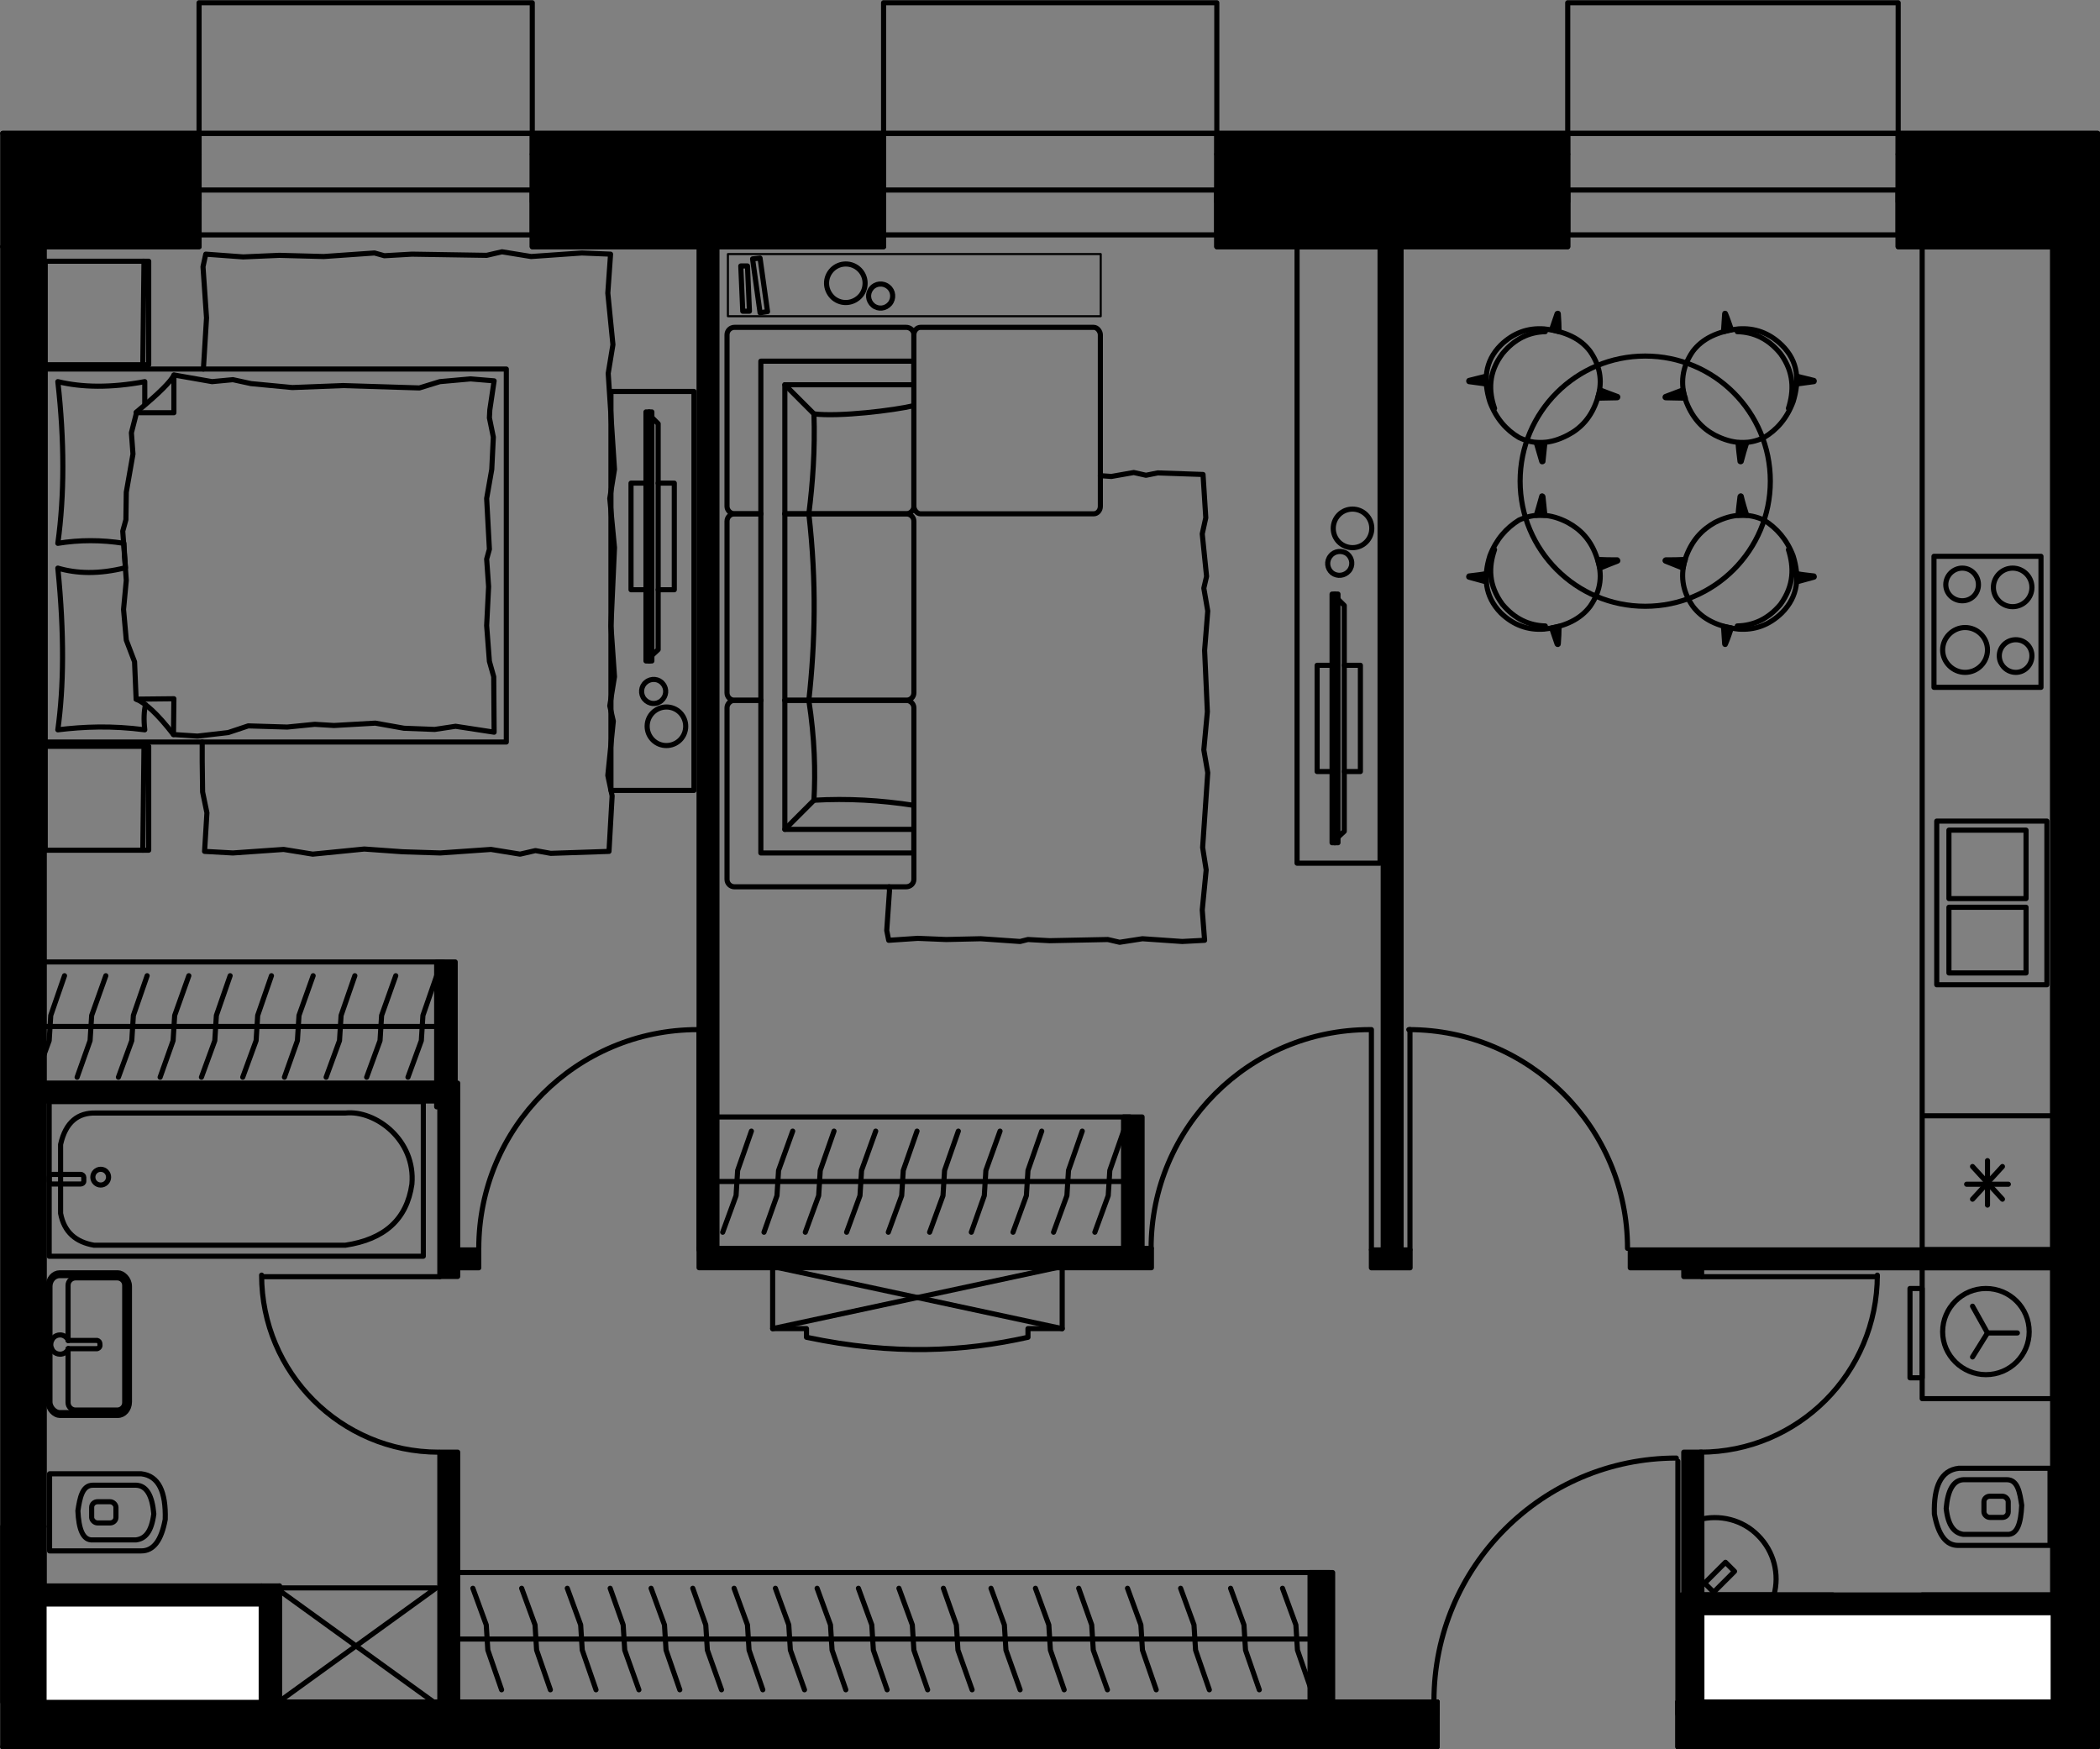<?xml version='1.0' encoding='utf-8'?>
<svg xmlns="http://www.w3.org/2000/svg" style="shape-rendering:geometricPrecision; text-rendering:geometricPrecision; image-rendering:optimizeQuality; fill-rule:evenodd; clip-rule:evenodd" version="1.1" viewBox="0 0 5338 4446" xml:space="preserve">
 <rect x="0" y="0" width="5338" height="4446" fill="#808080" stroke="none"/>
 <defs>
  <style type="text/css">
   
    .str1 {stroke:black;stroke-width:12.99;stroke-linecap:round;stroke-linejoin:round}
    .str0 {stroke:black;stroke-width:12.99;stroke-linecap:round;stroke-linejoin:round}
    .str2 {stroke:black;stroke-width:12.99;stroke-linecap:round;stroke-linejoin:round}
    .fil4 {fill:none}
    .fil0 {fill:none;fill-rule:nonzero}
    .fil1 {fill:black}
    .fil2 {fill:black}
    .fil3 {fill:white}
   
  </style>
 </defs>
 <g id="Слой_x0020_1">
  <g id="_1143968816">
   <polyline class="fil0 str0" points="4886,2836 4886,3176 5218,3176 4886,3176 4886,627 5218,627 5218,3176 5218,2836 4886,2836 " />
   <polyline class="fil0 str0" points="4916,1414 5188,1414 5188,1747 4916,1747 4916,1414 " />
   <polyline class="fil0 str0" points="4923,2087 5203,2087 5203,2503 4923,2503 4923,2087 " />
   <line class="fil0 str0" x1="5052" x2="5052" y1="3063" y2="2950" />
   <line class="fil0 str0" x1="5014" x2="5090" y1="3048" y2="2965" />
   <line class="fil0 str0" x1="4999" x2="5105" y1="3010" y2="3010" />
   <line class="fil0 str0" x1="5014" x2="5090" y1="2965" y2="3048" />
   <polyline class="fil0 str0" points="4954,2473 4954,2306 5150,2306 5150,2473 4954,2473 " />
   <polyline class="fil0 str0" points="4954,2284 4954,2110 5150,2110 5150,2284 4954,2284 " />
   <path class="fil0 str0" d="M5124 1626c-23,0 -42,18 -42,41 0,23 19,42 42,42 23,0 41,-19 41,-42 0,-23 -18,-41 -41,-41" />
   <path class="fil0 str0" d="M4995 1595c-31,0 -57,26 -57,57 0,31 26,57 57,57 32,0 57,-26 57,-57 0,-31 -25,-57 -57,-57" />
   <path class="fil0 str0" d="M5116 1444c-27,0 -49,22 -49,49 0,27 22,49 49,49 27,0 49,-22 49,-49 0,-27 -22,-49 -49,-49" />
   <path class="fil0 str0" d="M4988 1444c-23,0 -42,19 -42,42 0,23 19,41 42,41 23,0 41,-18 41,-41 0,-23 -18,-42 -41,-42" />
   <polyline class="fil0 str0" points="4515,4054 4326,4054 4326,3865 " />
   <path class="fil0 str0" d="M4509 4055c15,-54 0,-112 -40,-152 -39,-40 -98,-55 -152,-40" />
   <polyline class="fil0 str0" points="4409,3994 4356,4047 4333,4024 4386,3971 4409,3994 " />
   <polyline class="fil0 str0" points="5218,3222 4886,3222 4886,3555 5218,3555 5218,3222 " />
   <polyline class="fil0 str0" points="4886,3275 4855,3275 4855,3502 4886,3502 4886,3275 " />
   <polyline class="fil0 str0" points="5014,3320 5052,3388 5128,3388 " />
   <line class="fil0 str0" x1="5052" x2="5014" y1="3388" y2="3449" />
   <path class="fil0 str0" d="M5048 3275c-60,0 -110,49 -110,110 0,60 50,109 110,109 61,0 110,-49 110,-109 0,-61 -49,-110 -110,-110" />
   <polyline class="fil0 str0" points="3985,339 4825,339 4825,7 3985,7 3985,339 " />
   <polyline class="fil0 str0" points="2246,339 3093,339 3093,7 2246,7 2246,339 " />
   <polyline class="fil0 str0" points="506,339 1353,339 1353,7 506,7 506,339 " />
   <polyline class="fil0 str0" points="3985,483 3985,392 3985,483 " />
   <polyline class="fil0 str0" points="4825,483 4825,392 4825,483 " />
   <polyline class="fil0 str0" points="3985,392 3985,339 3985,392 " />
   <polyline class="fil0 str0" points="4825,392 4825,339 4825,392 " />
   <polyline class="fil0 str0" points="3985,483 3985,513 3985,597 " />
   <polyline class="fil0 str0" points="4825,483 4825,513 4825,597 " />
   <line class="fil0 str0" x1="3932" x2="3985" y1="483" y2="483" />
   <line class="fil0 str0" x1="3932" x2="3932" y1="392" y2="483" />
   <line class="fil0 str0" x1="4878" x2="4825" y1="483" y2="483" />
   <line class="fil0 str0" x1="4878" x2="4878" y1="392" y2="483" />
   <polyline class="fil0 str0" points="2246,483 2246,392 2246,483 " />
   <polyline class="fil0 str0" points="3093,483 3093,392 3093,483 " />
   <polyline class="fil0 str0" points="2246,392 2246,339 2246,392 " />
   <polyline class="fil0 str0" points="3093,392 3093,339 3093,392 " />
   <polyline class="fil0 str0" points="2246,483 2246,513 2246,597 " />
   <polyline class="fil0 str0" points="3093,483 3093,513 3093,597 " />
   <line class="fil0 str0" x1="2193" x2="2246" y1="483" y2="483" />
   <line class="fil0 str0" x1="2193" x2="2193" y1="392" y2="483" />
   <line class="fil0 str0" x1="3146" x2="3093" y1="483" y2="483" />
   <line class="fil0 str0" x1="3146" x2="3146" y1="392" y2="483" />
   <polyline class="fil0 str0" points="506,483 506,392 506,483 " />
   <polyline class="fil0 str0" points="1353,483 1353,392 1353,483 " />
   <polyline class="fil0 str0" points="506,392 506,339 506,392 " />
   <polyline class="fil0 str0" points="1353,392 1353,339 1353,392 " />
   <polyline class="fil0 str0" points="506,483 506,513 506,597 " />
   <polyline class="fil0 str0" points="1353,483 1353,513 1353,597 " />
   <line class="fil0 str0" x1="453" x2="506" y1="483" y2="483" />
   <line class="fil0 str0" x1="453" x2="453" y1="392" y2="483" />
   <line class="fil0 str0" x1="1406" x2="1353" y1="483" y2="483" />
   <line class="fil0 str0" x1="1406" x2="1406" y1="392" y2="483" />
   <line class="fil0 str0" x1="5332" x2="4825" y1="339" y2="339" />
   <line class="fil0 str0" x1="3985" x2="3093" y1="339" y2="339" />
   <line class="fil0 str0" x1="2246" x2="1353" y1="339" y2="339" />
   <line class="fil0 str0" x1="506" x2="7" y1="339" y2="339" />
   <line class="fil0 str0" x1="4825" x2="3985" y1="339" y2="339" />
   <line class="fil0 str0" x1="4825" x2="3985" y1="597" y2="597" />
   <polyline class="fil0 str0" points="4825,483 4409,483 3985,483 " />
   <line class="fil0 str0" x1="4825" x2="4825" y1="483" y2="513" />
   <line class="fil0 str0" x1="3985" x2="3985" y1="483" y2="513" />
   <line class="fil0 str0" x1="3093" x2="2246" y1="339" y2="339" />
   <line class="fil0 str0" x1="3093" x2="2246" y1="597" y2="597" />
   <polyline class="fil0 str0" points="3093,483 2669,483 2246,483 " />
   <line class="fil0 str0" x1="3093" x2="3093" y1="483" y2="513" />
   <line class="fil0 str0" x1="2246" x2="2246" y1="483" y2="513" />
   <line class="fil0 str0" x1="1353" x2="506" y1="339" y2="339" />
   <line class="fil0 str0" x1="1353" x2="506" y1="597" y2="597" />
   <polyline class="fil0 str0" points="1353,483 929,483 506,483 " />
   <line class="fil0 str0" x1="1353" x2="1353" y1="483" y2="513" />
   <line class="fil0 str0" x1="506" x2="506" y1="483" y2="513" />
   <line class="fil0 str0" x1="5218" x2="5218" y1="627" y2="3880" />
   <line class="fil0 str0" x1="112" x2="112" y1="3880" y2="627" />
   <path class="fil0 str0" d="M506 627l0 -144 -53 0m-446 144l499 0" />
   <path class="fil0 str0" d="M2246 627l0 -144 -53 0m-787 0l-53 0 0 144 893 0" />
   <path class="fil0 str0" d="M3985 627l0 -144 -53 0m-786 0l-53 0 0 144 892 0" />
   <polyline class="fil0 str0" points="4878,483 4825,483 4825,627 5332,627 " />
   <polyline class="fil0 str0" points="4265,4326 4265,4357 4265,4440 " />
   <polyline class="fil0 str0" points="3653,4326 3653,4357 3653,4440 " />
   <line class="fil0 str0" x1="5218" x2="4265" y1="4326" y2="4326" />
   <line class="fil0 str0" x1="3653" x2="112" y1="4326" y2="4326" />
   <path class="fil0 str0" d="M4261 3706c-340,0 -616,276 -616,617" />
   <line class="fil0 str0" x1="4265" x2="4265" y1="4326" y2="3714" />
   <line class="fil0 str0" x1="3653" x2="3653" y1="4326" y2="4357" />
   <line class="fil0 str0" x1="4265" x2="4265" y1="4326" y2="4357" />
   <path class="fil0 str0" d="M5332 4326l0 -446m-114 0l0 446m0 114l114 0" />
   <path class="fil0 str0" d="M3539 4326l-446 0m0 114l446 0" />
   <path class="fil0 str0" d="M1852 4326l-446 0m0 114l446 0" />
   <path class="fil0 str0" d="M112 4326l0 -446m-105 0l0 446m0 114l105 0" />
   <path class="fil0 str0" d="M4137 3173c0,-307 -249,-556 -556,-556" />
   <line class="fil0 str0" x1="3584" x2="3584" y1="3176" y2="2617" />
   <path class="fil0 str0" d="M3482 2617c-307,0 -556,249 -556,556" />
   <line class="fil0 str0" x1="3486" x2="3486" y1="3176" y2="2617" />
   <path class="fil0 str0" d="M1773 2617c-307,0 -556,249 -556,556" />
   <line class="fil0 str0" x1="1777" x2="1777" y1="3176" y2="2617" />
   <path class="fil0 str0" d="M665 3241c0,248 201,450 450,450" />
   <line class="fil0 str0" x1="1118" x2="672" y1="3245" y2="3245" />
   <line class="fil0 str0" x1="4326" x2="4326" y1="4326" y2="4100" />
   <polyline class="fil0 str0" points="4280,4122 4280,4326 4326,4326 " />
   <path class="fil0 str0" d="M4322 3691c249,0 450,-202 450,-450" />
   <line class="fil0 str0" x1="4326" x2="4772" y1="3245" y2="3245" />
   <line class="fil0 str0" x1="5218" x2="4886" y1="4054" y2="4054" />
   <line class="fil0 str0" x1="4659" x2="4326" y1="4054" y2="4054" />
   <line class="fil0 str0" x1="4326" x2="4659" y1="4100" y2="4100" />
   <polyline class="fil0 str0" points="4886,4100 5218,4100 5218,4054 " />
   <line class="fil0 str0" x1="710" x2="710" y1="4326" y2="4031" />
   <polyline class="fil0 str0" points="665,4077 665,4326 710,4326 " />
   <polygon class="fil1 str1" points="5332,597 5332,483 5332,392 5332,339 4825,339 4825,392 4825,483 4825,597 4825,627 4859,627 5046,627 5110,627 5332,627 " />
   <polygon class="fil1 str1" points="5332,2753 5332,627 5218,627 5218,2836 5218,4100 5218,4326 4326,4326 4280,4326 4265,4326 4265,4357 4265,4440 5332,4440 5332,2798 " />
   <polygon class="fil1 str1" points="3562,627 3985,627 3985,597 3985,483 3985,392 3985,339 3093,339 3093,392 3093,483 3093,597 3093,627 3516,627 " />
   <polygon class="fil1 str1" points="2246,597 2246,483 2246,392 2246,339 1353,339 1353,392 1353,483 1353,597 1353,627 1777,627 1822,627 2246,627 " />
   <polygon class="fil1 str1" points="506,597 506,483 506,392 506,339 7,339 7,392 7,483 7,597 7,627 36,627 227,627 286,627 506,627 " />
   <polygon class="fil1 str1" points="112,2753 112,627 7,627 7,2420 7,2753 7,2798 7,3222 7,3555 7,3706 7,3714 7,3729 7,3880 7,3888 7,3910 7,4054 7,4100 7,4440 1406,4440 1519,4440 3653,4440 3653,4357 3653,4326 1164,4326 1118,4326 710,4326 665,4326 112,4326 112,4077 112,4031 112,3903 112,3888 112,3729 112,3714 112,3555 112,3222 112,2798 " />
   <rect class="fil2 str1" height="295.07" width="45.403" x="665" y="4031" />
   <rect class="fil2 str1" height="45.41" width="552.186" x="112" y="4031" />
   <rect class="fil2 str1" height="45.383" width="892.598" x="4326" y="4054" />
   <rect class="fil2 str1" height="272.365" width="52.933" x="4273" y="4054" />
   <rect class="fil3 str1" height="227" width="893" x="4326" y="4099" />
   <rect class="fil3 str1" height="250" width="552" x="112" y="4077" />
   <rect class="fil1 str1" height="45.397" width="1074.14" x="4144" y="3177" />
   <rect class="fil1 str1" height="22.691" width="45.375" x="4280" y="3222" />
   <rect class="fil1 str1" height="363.144" width="45.375" x="4280" y="3691" />
   <rect class="fil1 str1" height="45.397" width="98.322" x="3486" y="3177" />
   <rect class="fil1 str1" height="2549.61" width="45.389" x="3516" y="627" />
   <rect class="fil1 str1" height="49.183" width="1149.79" x="1777" y="3173" />
   <rect class="fil1 str1" height="2549.61" width="45.389" x="1777" y="627" />
   <rect class="fil1 str1" height="45.397" width="1051.44" x="112" y="2753" />
   <rect class="fil1 str1" height="446.378" width="45.389" x="1118" y="2798" />
   <rect class="fil1 str1" height="45.397" width="52.961" x="1164" y="3177" />
   <rect class="fil1 str1" height="635.51" width="45.389" x="1118" y="3691" />
   <path class="fil4 str1" d="M5211 3732c-77,0 -155,0 -232,0 -45,5 -64,46 -62,116 10,54 30,81 62,80l232 0 0 -196z" />
   <path class="fil4 str1" d="M5101 3761c-36,0 -73,0 -110,0 -26,1 -40,27 -44,73 5,46 22,63 44,66 37,0 74,0 110,0 27,2 36,-29 38,-74 -5,-33 -10,-65 -38,-65z" />
   <rect class="fil4 str1" height="53.885" rx="15" ry="14" width="61.723" x="5043" y="3803" />
   <polygon class="fil4 str1" points="1076,3193 125,3193 125,2800 1076,2800 " />
   <path class="fil4 str1" d="M878 3165c-213,0 -426,0 -639,0 -46,-8 -76,-33 -85,-81 0,-58 0,-116 0,-175 13,-58 45,-81 89,-80 211,0 423,0 635,0 77,-8 179,69 169,181 -13,90 -70,140 -169,155z" />
   <circle class="fil4 str1" cx="256" cy="2992" r="20" />
   <rect class="fil4 str1" height="24.407" rx="8" ry="7" width="88.001" x="125" y="2985" />
   <path class="fil4 str1" d="M126 3746c77,0 155,0 233,0 44,5 63,45 61,116 -10,54 -30,80 -61,80l-233 0 0 -196z" />
   <path class="fil4 str1" d="M236 3775c37,0 73,0 110,0 27,1 41,27 45,73 -6,46 -22,63 -45,66 -37,0 -73,0 -110,0 -26,2 -36,-29 -38,-74 5,-33 11,-65 38,-65z" />
   <rect class="fil4 str1" height="53.885" rx="15" ry="14" width="61.723" x="233" y="3817" />
   <rect class="fil4 str1" height="149" rx="20" ry="20" transform="matrix(4.09126E-14 -1.545 -1.356 -3.59117E-14 326.726 3594.03)" width="230" />
   <path class="fil4 str1" d="M173 3407l0 -140c0,-11 9,-19 19,-19l106 0c10,0 19,8 19,19l0 298c0,11 -9,19 -19,19l-106 0c-10,0 -19,-8 -19,-19l0 -137" />
   <path class="fil4 str1" d="M173 3428c24,0 49,0 74,0 6,-2 8,-6 7,-12 0,-5 -3,-8 -7,-9l-74 0m-42 0l-7 0 0 20c2,0 5,0 7,0" />
   <path class="fil4 str1" d="M174 3407c-4,-8 -12,-14 -21,-14 -14,0 -24,11 -24,25 0,13 10,24 24,24 9,0 18,-6 21,-14" />
  </g>
 </g>
 <g id="МЕБЕЛЬ">
  <g id="_1143969840">
   <g>
    <circle class="fil4 str1" cx="4182" cy="1223" r="318" />
   </g>
   <g>
    <path class="fil4 str1" d="M3925 836c54,6 93,25 117,57 29,42 31,83 18,122 -15,46 -42,74 -75,91 -44,23 -85,25 -124,6 -32,-19 -58,-48 -74,-91 -16,-52 -14,-102 28,-144 32,-31 69,-44 110,-41z" />
    <path class="fil4 str1" d="M3799 1038c-15,-44 -16,-91 20,-139 31,-38 68,-55 109,-56" />
    <path class="fil1 str1" d="M3944 838c5,-14 9,-27 14,-41 1,-1 3,-1 3,0 1,15 2,31 2,46 -6,-2 -13,-3 -19,-5z" />
    <path class="fil1 str1" d="M4067 991c15,6 29,11 45,17 1,1 0,3 -1,3 -17,0 -33,1 -50,1 2,-7 4,-14 6,-21z" />
    <path class="fil1 str1" d="M3927 1125c-2,17 -3,31 -5,48 -1,1 -3,1 -3,0 -5,-16 -9,-32 -14,-48 7,0 15,0 22,0z" />
    <path class="fil1 str1" d="M3778 976c-16,-2 -29,-4 -44,-6 -1,-1 -1,-2 0,-3 15,-4 29,-7 44,-11 -1,6 0,13 0,20z" />
   </g>
   <g>
    <path class="fil4 str1" d="M4419 836c-53,6 -92,25 -116,57 -29,42 -31,83 -19,122 16,46 43,74 75,91 45,23 86,25 125,6 32,-19 58,-48 74,-91 16,-52 14,-102 -29,-144 -32,-31 -69,-44 -110,-41z" />
    <path class="fil4 str1" d="M4546 1038c14,-44 15,-91 -20,-139 -31,-38 -68,-55 -110,-56" />
    <path class="fil1 str1" d="M4401 838c-5,-14 -9,-27 -15,-41 0,-1 -2,-1 -2,0 -1,15 -2,31 -3,46 7,-2 13,-3 20,-5z" />
    <path class="fil1 str1" d="M4278 991c-16,6 -29,11 -45,17 -1,1 -1,3 1,3 16,0 33,1 50,1 -3,-7 -4,-14 -6,-21z" />
    <path class="fil1 str1" d="M4418 1125c1,17 3,31 5,48 1,1 2,1 3,0 4,-16 9,-32 14,-48 -7,0 -15,0 -22,0z" />
    <path class="fil1 str1" d="M4567 976c15,-2 28,-4 44,-6 1,-1 1,-2 0,-3 -15,-4 -30,-7 -44,-11 0,6 0,13 0,20z" />
   </g>
   <g>
    <path class="fil4 str1" d="M3925 1599c54,-6 93,-26 117,-58 29,-42 31,-82 18,-121 -15,-47 -42,-74 -75,-92 -44,-23 -85,-24 -124,-6 -32,20 -58,49 -74,91 -16,52 -14,102 28,145 32,31 69,44 110,41z" />
    <path class="fil4 str1" d="M3799 1397c-15,44 -16,90 20,139 31,37 68,54 109,55" />
    <path class="fil1 str1" d="M3944 1596c5,15 9,27 14,41 1,2 3,1 3,0 1,-15 2,-30 2,-45 -6,1 -13,3 -19,4z" />
    <path class="fil1 str1" d="M4067 1444c15,-6 29,-12 45,-18 1,-1 0,-2 -1,-3 -17,0 -33,0 -50,-1 2,7 4,14 6,22z" />
    <path class="fil1 str1" d="M3927 1310c-2,-17 -3,-31 -5,-48 -1,-2 -3,-2 -3,-1 -5,17 -9,33 -14,49 7,-1 15,0 22,0z" />
    <path class="fil1 str1" d="M3778 1458c-16,3 -29,4 -44,6 -1,1 -1,3 0,3 15,4 29,8 44,12 -1,-7 0,-14 0,-21z" />
   </g>
   <g>
    <path class="fil4 str1" d="M4419 1599c-53,-6 -92,-26 -116,-58 -29,-42 -31,-82 -19,-121 16,-47 43,-74 75,-92 45,-23 86,-24 125,-6 32,20 58,49 74,91 16,52 14,102 -29,145 -32,31 -69,44 -110,41z" />
    <path class="fil4 str1" d="M4546 1397c14,44 15,90 -20,139 -31,37 -68,54 -110,55" />
    <path class="fil1 str1" d="M4401 1596c-5,15 -9,27 -15,41 0,2 -2,1 -2,0 -1,-15 -2,-30 -3,-45 7,1 13,3 20,4z" />
    <path class="fil1 str1" d="M4278 1444c-16,-6 -29,-12 -45,-18 -1,-1 -1,-2 1,-3 16,0 33,0 50,-1 -3,7 -4,14 -6,22z" />
    <path class="fil1 str1" d="M4418 1310c1,-17 3,-31 5,-48 1,-2 2,-2 3,-1 4,17 9,33 14,49 -7,-1 -15,0 -22,0z" />
    <path class="fil1 str1" d="M4567 1458c15,3 28,4 44,6 1,1 1,3 0,3 -15,4 -30,8 -44,12 0,-7 0,-14 0,-21z" />
   </g>
  </g>
  <g id="_1144017936">
   <path class="fil4 str1" d="M1964 3219l736 0 0 158 -87 0c0,8 0,15 0,22 -161,36 -340,47 -563,0l0 -22 -86 0 0 -158z" />
   <line class="fil4 str1" x1="1964" x2="2700" y1="3377" y2="3219" />
   <line class="fil4 str1" x1="1964" x2="2700" y1="3219" y2="3377" />
  </g>
  <g id="_1144021488">
   <g>
    <polyline class="fil4 str1" points="514,1886 514,1935 515,2013 526,2066 520,2164 592,2168 721,2159 795,2171 926,2158 1024,2165 1119,2168 1248,2159 1322,2171 1361,2162 1400,2169 1548,2164 1556,2023 1545,1971 1559,1833 1550,1794 1562,1720 1553,1591 1562,1392 1550,1267 1562,1193 1546,949 1558,876 1545,745 1552,646 1479,643 1350,652 1276,640 1237,649 1047,646 977,650 952,643 823,652 710,649 618,653 523,646 516,678 525,808 517,938 " />
   </g>
   <g>
    <g>
     <polygon class="fil4 str1" points="115,1886 1287,1886 1287,938 115,938 " />
     <path class="fil4 str1" d="M442 1776l-1 91 61 4 78 -9 51 -17 99 3 70 -7 49 3 105 -6 73 13 78 3 53 -8 98 15 -1 -141 -11 -39 -7 -91 5 -99 -5 -70 7 -25 -7 -129 13 -74 4 -82 -10 -49c0,-6 1,-13 1,-20l11 -74 -60 -5 -78 7 -52 16 -194 -6 -129 5 -105 -10 -46 -10 -53 5 -97 -17 0 96 -95 0 -13 51 4 54 -17 97 -1 70 -8 29 9 125 -7 74 7 78 21 55 4 95 96 -1z" />
     <path class="fil4 str1" d="M441 1867c-41,-53 -71,-80 -95,-90" />
     <path class="fil4 str1" d="M442 954c-9,16 -33,42 -96,94" />
     <path class="fil4 str1" d="M370 1791c-4,16 -5,38 -2,64 -84,-11 -155,-8 -221,0 15,-109 17,-241 0,-411 48,14 104,16 172,-1 -2,-21 -3,-42 -4,-62 -57,-9 -113,-9 -168,0 17,-123 17,-260 0,-411 62,15 135,16 221,0 0,19 0,38 0,57" />
    </g>
    <g>
     <polygon class="fil4 str1" points="378,2161 378,1897 115,1897 115,2161 " />
     <polyline class="fil4 str1" points="363,2161 366,1897 363,1897 " />
    </g>
    <g>
     <polygon class="fil4 str1" points="378,927 378,664 115,664 115,927 " />
     <polyline class="fil4 str1" points="363,927 366,664 363,664 " />
    </g>
   </g>
  </g>
  <g id="_1143972848">
   <rect class="fil4 str1" height="1014" width="211" x="1553" y="995" />
   <path class="fil4 str2" d="M1638 1777c-11,-13 -9,-33 4,-43 13,-11 33,-9 43,4 11,13 9,32 -4,43 -13,11 -32,9 -43,-4" />
   <path class="fil4 str2" d="M1656 1877c-17,-21 -14,-52 7,-69 21,-17 52,-14 69,7 17,21 14,52 -7,69 -21,17 -52,14 -69,-7" />
   <g>
    <path class="fil4 str1" d="M1673 1499l41 0 0 -271 -41 0m-31 0l-38 0 0 271 38 0" />
    <g>
     <polygon class="fil2 str1" points="1657,1680 1657,1047 1642,1047 1642,1680 " />
     <polyline class="fil4 str1" points="1657,1666 1673,1651 1673,1077 1657,1061 " />
     <line class="fil4 str1" x1="1650" x2="1650" y1="1680" y2="1047" />
    </g>
   </g>
  </g>
  <g id="_1144027536">
   <g>
    <line class="fil4 str1" x1="80" x2="1126" y1="2609" y2="2609" />
    <polyline class="fil4 str1" points="91,2738 125,2645 129,2581 164,2480 " />
    <polyline class="fil4 str1" points="196,2738 229,2645 233,2581 269,2480 " />
    <polyline class="fil4 str1" points="301,2738 335,2645 339,2581 374,2480 " />
    <polyline class="fil4 str1" points="407,2738 440,2645 444,2581 480,2480 " />
    <polyline class="fil4 str1" points="512,2738 546,2645 550,2581 585,2480 " />
    <polyline class="fil4 str1" points="617,2738 651,2645 655,2581 690,2480 " />
    <polyline class="fil4 str1" points="723,2738 756,2645 760,2581 796,2480 " />
    <polyline class="fil4 str1" points="829,2738 863,2645 867,2581 902,2480 " />
    <polyline class="fil4 str1" points="932,2738 966,2645 970,2581 1006,2480 " />
    <polyline class="fil4 str1" points="1037,2738 1071,2645 1075,2581 1110,2480 " />
    <line class="fil4 str1" x1="80" x2="1126" y1="2445" y2="2445" />
   </g>
   <rect class="fil1 str1" height="368.25" width="47.06" x="1110" y="2445" />
  </g>
  <g id="_4321748768">
   <g>
    <g>
     <rect class="fil4 str1" height="474" rx="17" ry="19" width="474" x="2323" y="832" />
     <g>
      <path class="fil4 str1" d="M1934 1306l-67 0c-10,0 -19,-9 -19,-19l0 -436c0,-11 9,-19 19,-19l436 0c11,0 20,8 20,19l0 436c0,10 -9,19 -20,19l-308 0" />
      <path class="fil4 str1" d="M1995 1306l308 0c11,0 20,8 20,19l0 436c0,11 -9,19 -20,19l-308 0m-61 0l-67 0c-10,0 -19,-8 -19,-19l0 -436c0,-11 9,-19 19,-19l67 0" />
      <path class="fil4 str1" d="M1995 1780l308 0c11,0 20,9 20,19l0 436c0,11 -9,19 -20,19l-436 0c-10,0 -19,-8 -19,-19l0 -436c0,-10 9,-19 19,-19l67 0" />
      <polygon class="fil4 str1" points="2323,918 1934,918 1934,2168 2323,2168 2323,2108 1995,2108 1995,978 2323,978 " />
      <g>
       <path class="fil4 str1" d="M2323 1031c-50,12 -190,29 -254,21 3,91 -3,175 -13,254 20,174 16,329 0,474 15,98 17,180 13,254 85,-5 170,0 254,13" />
       <line class="fil4 str1" x1="2069" x2="1995" y1="1052" y2="978" />
       <line class="fil4 str1" x1="2069" x2="1995" y1="2034" y2="2108" />
      </g>
     </g>
    </g>
    <g>
     <polyline class="fil4 str1" points="2797,1209 2825,1211 2882,1201 2913,1208 2943,1202 3058,1206 3065,1316 3056,1357 3067,1465 3060,1495 3070,1553 3062,1653 3069,1809 3060,1906 3070,1964 3057,2154 3066,2211 3056,2313 3062,2390 3005,2393 2904,2386 2846,2395 2816,2388 2668,2391 2613,2388 2593,2393 2493,2386 2405,2388 2333,2385 2259,2390 2254,2365 2261,2264 2260,2254 " />
    </g>
   </g>
   <g>
    <rect class="fil4 str1" height="2340" transform="matrix(-1.07113E-14 0.405 -0.405 -1.07113E-14 2797.95 645.795)" width="390" />
    <polygon class="fil4 str1" points="1913,658 1932,795 1951,792 1932,656 " />
    <polygon class="fil4 str1" points="1900,676 1905,791 1888,791 1883,676 " />
    <g>
     <path class="fil4 str2" d="M2219 776c13,11 32,9 43,-4 11,-13 9,-33 -4,-43 -13,-11 -33,-9 -43,4 -11,13 -9,32 4,43" />
     <path class="fil4 str2" d="M2119 758c21,17 51,14 69,-7 17,-21 14,-52 -7,-69 -21,-17 -52,-14 -69,7 -17,21 -14,51 7,69" />
    </g>
   </g>
  </g>
  <g id="_4321802208">
   <rect class="fil4 str1" height="1567" width="211" x="3297" y="627" />
   <path class="fil4 str2" d="M3382 1413c-11,13 -9,32 4,43 13,10 32,8 43,-5 11,-13 9,-32 -4,-43 -13,-10 -33,-8 -43,5" />
   <path class="fil4 str2" d="M3400 1312c-17,21 -14,52 7,69 21,17 52,14 69,-7 17,-21 14,-52 -7,-69 -21,-17 -52,-14 -69,7" />
   <g>
    <path class="fil4 str1" d="M3417 1691l41 0 0 270 -41 0m-31 0l-38 0 0 -270 38 0" />
    <g>
     <polygon class="fil2 str1" points="3401,1510 3401,2142 3386,2142 3386,1510 " />
     <polyline class="fil4 str1" points="3401,1523 3417,1539 3417,2113 3401,2128 " />
     <line class="fil4 str1" x1="3393" x2="3393" y1="1510" y2="2142" />
    </g>
   </g>
  </g>
  <g id="_4321807264">
   <g>
    <line class="fil4 str1" x1="1826" x2="2872" y1="3003" y2="3003" />
    <polyline class="fil4 str1" points="1837,3132 1871,3039 1875,2975 1910,2875 " />
    <polyline class="fil4 str1" points="1942,3132 1975,3039 1979,2975 2015,2875 " />
    <polyline class="fil4 str1" points="2047,3132 2081,3039 2085,2975 2120,2875 " />
    <polyline class="fil4 str1" points="2152,3132 2186,3039 2190,2975 2226,2875 " />
    <polyline class="fil4 str1" points="2258,3132 2292,3039 2296,2975 2331,2875 " />
    <polyline class="fil4 str1" points="2363,3132 2397,3039 2401,2975 2436,2875 " />
    <polyline class="fil4 str1" points="2469,3132 2502,3039 2506,2975 2542,2875 " />
    <polyline class="fil4 str1" points="2575,3132 2609,3039 2613,2975 2648,2875 " />
    <polyline class="fil4 str1" points="2678,3132 2712,3039 2716,2975 2751,2875 " />
    <polyline class="fil4 str1" points="2783,3132 2817,3039 2821,2975 2856,2875 " />
    <line class="fil4 str1" x1="1826" x2="2872" y1="2839" y2="2839" />
   </g>
   <rect class="fil1 str1" height="336.45" width="47.06" x="2856" y="2839" />
  </g>
  <g id="_4321803680">
   <line class="fil4 str1" x1="1168" x2="3379" y1="4166" y2="4166" />
   <polyline class="fil4 str1" points="1551,4037 1584,4130 1588,4194 1624,4295 " />
   <polyline class="fil4 str1" points="1655,4037 1689,4130 1693,4194 1728,4295 " />
   <polyline class="fil4 str1" points="1761,4037 1794,4130 1798,4194 1834,4295 " />
   <polyline class="fil4 str1" points="1866,4037 1900,4130 1904,4194 1939,4295 " />
   <polyline class="fil4 str1" points="1971,4037 2005,4130 2009,4194 2045,4295 " />
   <polyline class="fil4 str1" points="2077,4037 2111,4130 2115,4194 2150,4295 " />
   <polyline class="fil4 str1" points="2182,4037 2216,4130 2220,4194 2255,4295 " />
   <polyline class="fil4 str1" points="1442,4037 1476,4130 1480,4194 1515,4295 " />
   <polyline class="fil4 str1" points="1326,4037 1360,4130 1364,4194 1399,4295 " />
   <polyline class="fil4 str1" points="1202,4037 1236,4130 1240,4194 1275,4295 " />
   <polyline class="fil4 str1" points="2285,4037 2319,4130 2323,4194 2358,4295 " />
   <polyline class="fil4 str1" points="2398,4037 2431,4130 2435,4194 2471,4295 " />
   <polyline class="fil4 str1" points="2519,4037 2553,4130 2557,4194 2593,4295 " />
   <polyline class="fil4 str1" points="2632,4037 2666,4130 2670,4194 2705,4295 " />
   <polyline class="fil4 str1" points="2742,4037 2775,4130 2779,4194 2815,4295 " />
   <polyline class="fil4 str1" points="2866,4037 2900,4130 2904,4194 2939,4295 " />
   <polyline class="fil4 str1" points="3001,4037 3035,4130 3039,4194 3074,4295 " />
   <polyline class="fil4 str1" points="3128,4037 3162,4130 3166,4194 3201,4295 " />
   <polyline class="fil4 str1" points="3260,4037 3294,4130 3298,4194 3333,4295 " />
   <line class="fil4 str1" x1="1168" x2="3379" y1="3997" y2="3997" />
  </g>
  <rect class="fil1 str1" height="330.47" width="57.46" x="3330" y="3997" />
  <polyline class="fil4 str1" points="701,4331 1109,4036 701,4036 1109,4331 " />
 </g>
</svg>